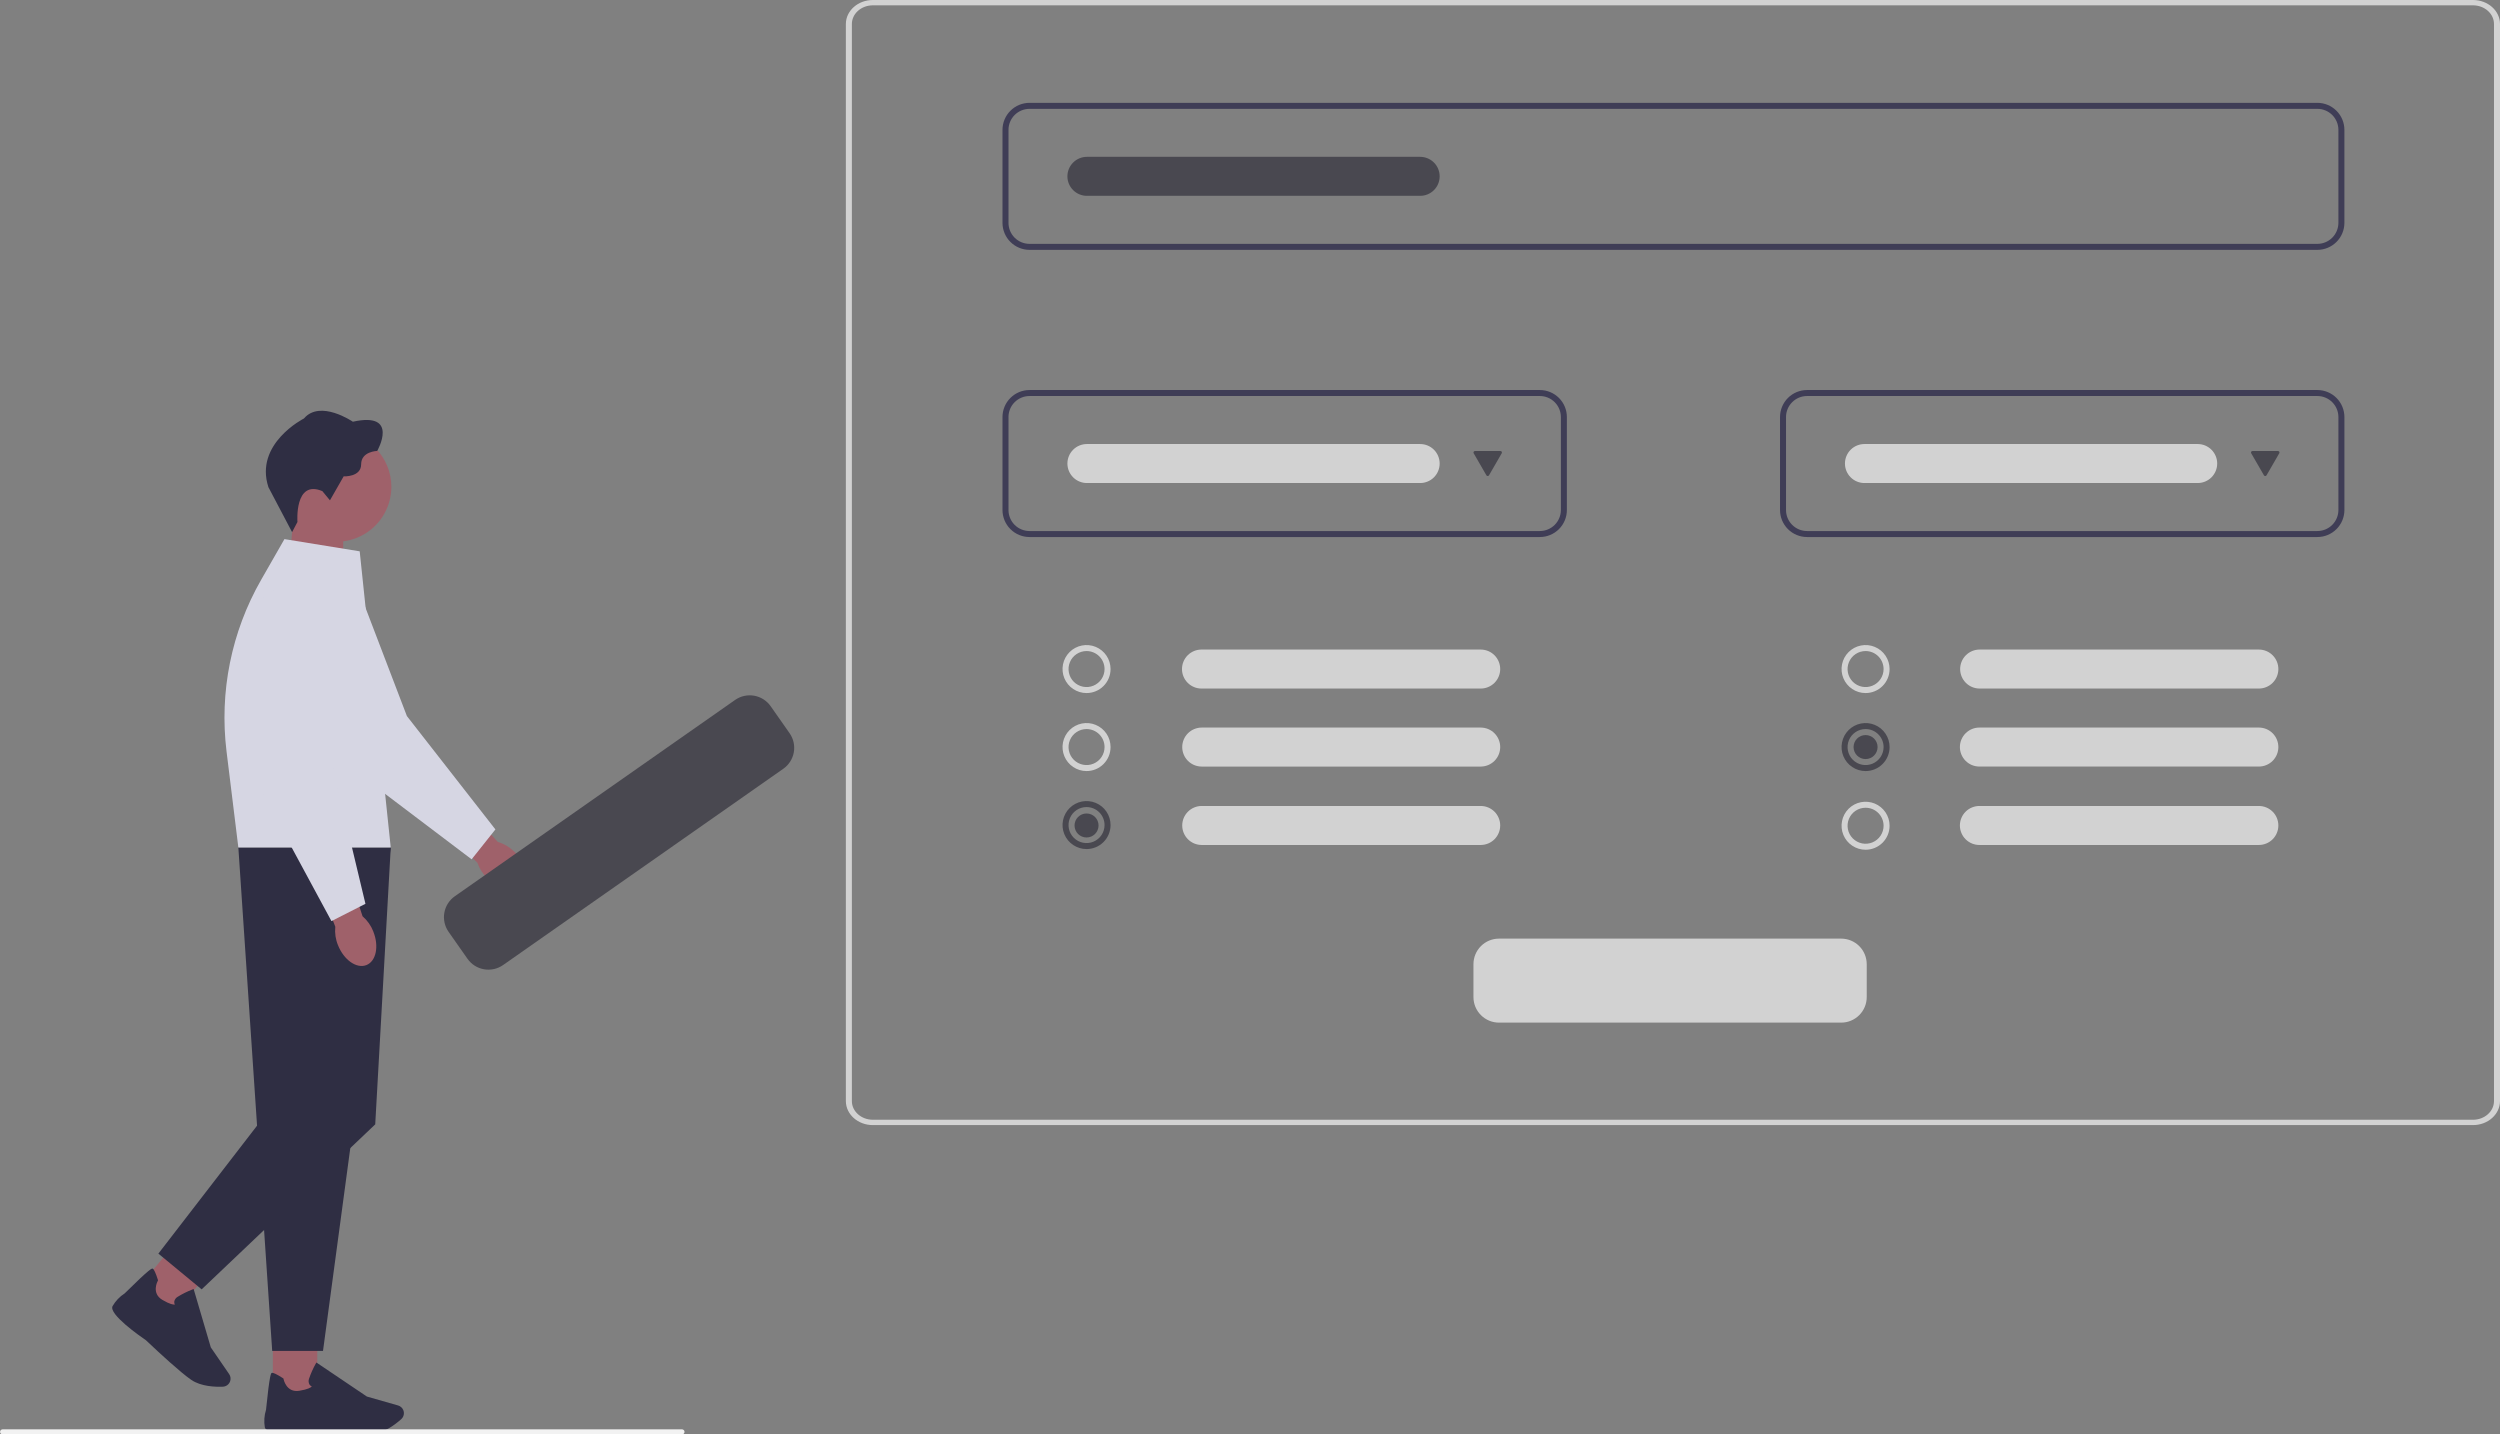 
<svg width="183" height="105" viewBox="0 0 183 105" fill="none" xmlns="http://www.w3.org/2000/svg">
<rect x="0" y="0" width="183" height="105" fill="#808080" stroke="none"/>
<g clip-path="url(#clip0_868_8186)">
<path d="M37.627 62.323C37.294 61.997 36.886 61.758 36.438 61.626L33.164 58.058L31.437 59.712L34.947 63.155C35.096 63.594 35.352 63.989 35.692 64.305C36.532 65.107 37.646 65.314 38.18 64.766C38.714 64.218 38.469 63.125 37.631 62.324H37.628L37.627 62.323Z" fill="#9F616A"/>
<path d="M36.262 60.716L34.523 62.902L25.532 56.1L25.524 56.085L20.27 46.286C20.054 45.882 19.923 45.437 19.885 44.98C19.847 44.522 19.903 44.062 20.05 43.627C20.197 43.192 20.431 42.792 20.739 42.452C21.047 42.111 21.421 41.837 21.838 41.646C22.256 41.455 22.709 41.352 23.168 41.343C23.627 41.333 24.083 41.418 24.508 41.591C24.933 41.765 25.318 42.024 25.639 42.352C25.96 42.68 26.211 43.07 26.376 43.498L29.785 52.416L36.263 60.713L36.262 60.716Z" fill="#D6D6E3"/>
<path d="M21.457 38.052H25.122V43.863L21.081 42.536L21.457 38.052Z" fill="#9F616A"/>
<path d="M28.648 35.636C28.648 36.431 28.412 37.209 27.969 37.87C27.527 38.532 26.899 39.047 26.163 39.352C25.428 39.656 24.619 39.736 23.838 39.58C23.057 39.425 22.34 39.042 21.777 38.48C21.214 37.917 20.831 37.2 20.676 36.42C20.521 35.64 20.6 34.831 20.905 34.096C21.209 33.361 21.725 32.733 22.387 32.291C23.049 31.849 23.827 31.613 24.623 31.613C25.691 31.613 26.714 32.037 27.469 32.791C28.224 33.546 28.648 34.569 28.648 35.636Z" fill="#9F616A"/>
<path d="M21.774 38.208L21.381 38.953L19.648 35.661C18.604 32.467 22.249 30.633 22.249 30.633C23.438 29.233 25.829 30.87 25.829 30.87C29.276 30.105 27.612 33.009 27.612 33.009C27.612 33.009 26.436 33.035 26.436 33.985C26.436 34.935 25.155 34.87 25.155 34.87L24.152 36.625L23.597 35.951C21.536 35.079 21.774 38.208 21.774 38.208Z" fill="#2F2E43"/>
<path d="M23.224 97.597H19.972V102.208H23.224V97.597Z" fill="#9F616A"/>
<path d="M26.391 104.999C24.964 104.999 22.88 104.85 22.864 104.848C22.306 104.898 19.523 105.117 19.385 104.48C19.312 104.053 19.342 103.614 19.472 103.201C19.741 100.542 19.84 100.511 19.899 100.494C19.994 100.466 20.27 100.598 20.719 100.886L20.747 100.905L20.753 100.937C20.761 100.978 20.959 101.954 21.902 101.806C22.548 101.703 22.758 101.561 22.825 101.491C22.755 101.46 22.696 101.411 22.654 101.348C22.618 101.285 22.597 101.216 22.591 101.144C22.584 101.072 22.594 101 22.618 100.932C22.75 100.543 22.917 100.167 23.118 99.81L23.16 99.735L26.857 102.228L29.14 102.88C29.224 102.904 29.302 102.947 29.368 103.005C29.434 103.063 29.486 103.136 29.52 103.217C29.567 103.33 29.578 103.454 29.551 103.573C29.525 103.692 29.462 103.8 29.371 103.881C28.956 104.254 28.132 104.892 27.267 104.971C27.037 104.994 26.733 105.001 26.391 105.001L26.391 104.999Z" fill="#2F2E43"/>
<path d="M10.145 94.239L12.652 96.31L15.591 92.754L13.084 90.684L10.145 94.239Z" fill="#9F616A"/>
<path d="M13.308 100.472C12.208 99.562 10.697 98.12 10.686 98.109C10.225 97.794 7.94 96.19 8.239 95.61C8.455 95.234 8.758 94.914 9.123 94.679C11.026 92.799 11.12 92.84 11.178 92.865C11.27 92.903 11.399 93.18 11.56 93.689L11.569 93.72L11.554 93.749C11.531 93.787 11.063 94.667 11.885 95.151C12.448 95.483 12.7 95.506 12.797 95.496C12.762 95.427 12.748 95.351 12.756 95.275C12.769 95.204 12.796 95.137 12.838 95.078C12.879 95.019 12.932 94.969 12.994 94.932C13.343 94.716 13.711 94.534 14.095 94.386L14.174 94.355L15.431 98.629L16.775 100.586C16.825 100.658 16.858 100.741 16.871 100.828C16.884 100.915 16.878 101.004 16.853 101.088C16.817 101.205 16.746 101.308 16.65 101.383C16.553 101.458 16.436 101.501 16.314 101.506C15.758 101.529 14.716 101.495 14 101.006C13.81 100.876 13.571 100.688 13.307 100.471L13.308 100.472Z" fill="#2F2E43"/>
<path d="M28.601 62.035L23.644 98.888H19.925L17.447 62.035H28.603H28.601Z" fill="#2F2E43"/>
<path d="M18.997 82.165L11.593 91.765L14.761 94.381L27.467 82.303L28.603 62.035L26.331 64.065L18.997 82.165Z" fill="#2F2E43"/>
<path d="M26.33 40.357L28.602 62.036H17.447L16.582 55C16.049 50.654 16.936 46.253 19.11 42.452L20.821 39.463L26.33 40.357Z" fill="#D6D6E3"/>
<path d="M27.331 68.196C27.163 67.761 26.891 67.374 26.538 67.069L25.041 62.462L22.781 63.252L24.544 67.839C24.496 68.3 24.565 68.767 24.744 69.195C25.174 70.272 26.103 70.923 26.816 70.646C27.529 70.37 27.759 69.273 27.328 68.196H27.331Z" fill="#9F616A"/>
<path d="M26.751 66.158L24.262 67.425L18.905 57.508V57.491L18.192 46.398C18.163 45.939 18.228 45.48 18.384 45.047C18.539 44.615 18.781 44.219 19.096 43.884C19.41 43.549 19.79 43.282 20.212 43.099C20.634 42.916 21.089 42.822 21.549 42.822C22.008 42.822 22.463 42.916 22.885 43.099C23.307 43.282 23.687 43.549 24.002 43.884C24.316 44.219 24.558 44.615 24.714 45.047C24.869 45.48 24.934 45.939 24.905 46.398L24.304 55.923L26.751 66.16L26.751 66.158Z" fill="#D6D6E3"/>
<path d="M181.022 82.357H63.895C62.803 82.357 61.918 81.57 61.917 80.6V1.757C61.919 0.787 62.803 0.001 63.895 0H181.022C182.114 0 182.999 0.787 183 1.757V80.6C182.998 81.57 182.114 82.356 181.022 82.357ZM63.895 0.39C63.046 0.39 62.358 1.002 62.357 1.756V80.6C62.357 81.354 63.046 81.965 63.895 81.966H181.022C181.871 81.966 182.559 81.354 182.56 80.6V1.756C182.56 1.002 181.871 0.391 181.022 0.39H63.895Z" fill="#D2D2D2"/>
<path d="M169.633 18.29H75.36C74.835 18.289 74.333 18.081 73.962 17.71C73.591 17.34 73.383 16.837 73.382 16.313V9.505C73.383 8.981 73.591 8.478 73.962 8.108C74.333 7.737 74.835 7.529 75.36 7.528H169.633C170.157 7.529 170.66 7.737 171.03 8.108C171.401 8.478 171.61 8.981 171.61 9.505V16.313C171.61 16.837 171.401 17.34 171.03 17.71C170.66 18.081 170.157 18.289 169.633 18.29ZM75.36 7.968C74.952 7.968 74.561 8.13 74.272 8.418C73.984 8.707 73.822 9.097 73.822 9.505V16.313C73.822 16.721 73.984 17.111 74.272 17.4C74.561 17.688 74.952 17.85 75.36 17.851H169.633C170.04 17.85 170.431 17.688 170.72 17.4C171.008 17.111 171.17 16.721 171.171 16.313V9.505C171.17 9.097 171.008 8.707 170.72 8.418C170.431 8.13 170.04 7.968 169.633 7.968H75.36Z" fill="#3F3D56"/>
<path d="M112.717 39.311H75.36C74.835 39.311 74.333 39.102 73.962 38.732C73.591 38.361 73.383 37.859 73.382 37.335V30.526C73.383 30.002 73.591 29.5 73.962 29.129C74.333 28.759 74.835 28.55 75.36 28.55H112.717C113.242 28.55 113.744 28.759 114.115 29.129C114.486 29.5 114.695 30.002 114.695 30.526V37.335C114.695 37.859 114.486 38.361 114.115 38.732C113.744 39.102 113.242 39.311 112.717 39.311ZM75.36 28.989C74.952 28.989 74.561 29.152 74.272 29.44C73.984 29.728 73.822 30.119 73.822 30.526V37.335C73.822 37.742 73.984 38.133 74.272 38.421C74.561 38.709 74.952 38.871 75.36 38.872H112.717C113.125 38.871 113.516 38.709 113.805 38.421C114.093 38.133 114.255 37.742 114.256 37.335V30.526C114.255 30.119 114.093 29.728 113.805 29.44C113.516 29.152 113.125 28.989 112.717 28.989H75.36Z" fill="#3F3D56"/>
<path d="M169.633 39.311H132.275C131.751 39.311 131.248 39.102 130.877 38.732C130.507 38.361 130.298 37.859 130.297 37.335V30.526C130.298 30.002 130.507 29.5 130.877 29.129C131.248 28.759 131.751 28.55 132.275 28.55H169.633C170.157 28.55 170.66 28.759 171.031 29.129C171.401 29.5 171.61 30.002 171.611 30.526V37.335C171.61 37.859 171.401 38.361 171.031 38.732C170.66 39.102 170.157 39.311 169.633 39.311ZM132.275 28.989C131.867 28.989 131.476 29.152 131.188 29.44C130.9 29.728 130.737 30.119 130.737 30.526V37.335C130.737 37.742 130.899 38.133 131.188 38.421C131.476 38.709 131.867 38.871 132.275 38.872H169.633C170.041 38.871 170.432 38.709 170.72 38.421C171.008 38.133 171.171 37.742 171.171 37.335V30.526C171.171 30.119 171.008 29.728 170.72 29.44C170.432 29.152 170.041 28.989 169.633 28.989H132.275Z" fill="#3F3D56"/>
<path d="M134.776 74.856H109.725C109.229 74.856 108.755 74.659 108.405 74.309C108.054 73.959 107.857 73.484 107.857 72.99V70.574C107.858 70.079 108.055 69.604 108.405 69.254C108.755 68.904 109.23 68.708 109.725 68.707H134.776C135.271 68.708 135.746 68.904 136.096 69.254C136.447 69.604 136.643 70.079 136.644 70.574V72.99C136.644 73.484 136.447 73.959 136.096 74.309C135.746 74.659 135.272 74.856 134.776 74.856Z" fill="#D2D2D2"/>
<path d="M79.535 50.732C79.187 50.732 78.847 50.628 78.558 50.435C78.269 50.242 78.044 49.968 77.911 49.647C77.778 49.326 77.743 48.972 77.811 48.632C77.879 48.291 78.047 47.978 78.293 47.732C78.538 47.486 78.852 47.319 79.193 47.252C79.534 47.184 79.887 47.219 80.208 47.352C80.529 47.485 80.804 47.71 80.997 47.999C81.19 48.288 81.293 48.627 81.293 48.975C81.293 49.441 81.108 49.888 80.778 50.217C80.449 50.547 80.002 50.732 79.535 50.732H79.535ZM79.535 47.657C79.274 47.657 79.019 47.734 78.802 47.879C78.585 48.024 78.416 48.23 78.317 48.471C78.217 48.711 78.191 48.976 78.242 49.232C78.292 49.487 78.418 49.722 78.602 49.907C78.787 50.091 79.022 50.216 79.277 50.267C79.533 50.318 79.798 50.292 80.039 50.192C80.28 50.092 80.486 49.923 80.631 49.707C80.776 49.49 80.853 49.235 80.853 48.975C80.853 48.625 80.714 48.29 80.467 48.043C80.22 47.796 79.884 47.657 79.535 47.657Z" fill="#D2D2D2"/>
<path d="M79.535 56.442C79.187 56.441 78.847 56.338 78.558 56.145C78.269 55.952 78.044 55.678 77.911 55.357C77.778 55.035 77.743 54.682 77.811 54.342C77.879 54.001 78.047 53.688 78.293 53.442C78.538 53.196 78.852 53.029 79.193 52.961C79.534 52.894 79.887 52.928 80.208 53.062C80.529 53.194 80.804 53.42 80.997 53.709C81.19 53.998 81.293 54.337 81.293 54.685C81.293 55.151 81.108 55.598 80.778 55.927C80.449 56.257 80.002 56.442 79.535 56.442H79.535ZM79.535 53.367C79.274 53.367 79.019 53.444 78.802 53.589C78.585 53.734 78.416 53.94 78.317 54.18C78.217 54.421 78.191 54.686 78.242 54.942C78.292 55.197 78.418 55.432 78.602 55.617C78.787 55.801 79.022 55.926 79.277 55.977C79.533 56.028 79.798 56.002 80.039 55.902C80.28 55.802 80.486 55.633 80.631 55.417C80.776 55.2 80.853 54.945 80.853 54.685C80.853 54.335 80.714 54 80.467 53.753C80.22 53.506 79.884 53.367 79.535 53.367Z" fill="#D2D2D2"/>
<path d="M79.535 62.152C79.187 62.151 78.847 62.048 78.558 61.855C78.269 61.662 78.044 61.388 77.911 61.066C77.778 60.745 77.743 60.392 77.811 60.051C77.879 59.711 78.047 59.398 78.293 59.152C78.538 58.906 78.852 58.739 79.193 58.671C79.534 58.604 79.887 58.639 80.208 58.772C80.529 58.904 80.804 59.13 80.997 59.419C81.19 59.708 81.293 60.047 81.293 60.395C81.293 60.861 81.108 61.307 80.778 61.637C80.449 61.967 80.002 62.152 79.535 62.152H79.535ZM79.535 59.077C79.274 59.077 79.019 59.154 78.802 59.299C78.585 59.444 78.416 59.65 78.317 59.89C78.217 60.131 78.191 60.396 78.242 60.652C78.292 60.907 78.418 61.142 78.602 61.326C78.787 61.511 79.022 61.636 79.277 61.687C79.533 61.738 79.798 61.712 80.039 61.612C80.28 61.512 80.486 61.343 80.631 61.127C80.776 60.91 80.853 60.655 80.853 60.395C80.853 60.045 80.714 59.71 80.467 59.463C80.22 59.216 79.884 59.077 79.535 59.077Z" fill="#494850"/>
<path d="M87.95 47.547C87.571 47.547 87.208 47.697 86.94 47.965C86.672 48.233 86.521 48.596 86.521 48.974C86.521 49.353 86.672 49.716 86.94 49.984C87.208 50.252 87.571 50.402 87.95 50.402H108.387C108.765 50.402 109.129 50.252 109.397 49.984C109.664 49.716 109.815 49.353 109.815 48.974C109.815 48.596 109.664 48.233 109.397 47.965C109.129 47.697 108.765 47.547 108.387 47.547H87.95Z" fill="#D2D2D2"/>
<path d="M87.95 53.258C87.574 53.263 87.215 53.415 86.951 53.682C86.687 53.95 86.539 54.31 86.539 54.685C86.539 55.061 86.687 55.421 86.951 55.688C87.215 55.956 87.574 56.108 87.95 56.113H108.387C108.765 56.113 109.129 55.962 109.397 55.695C109.664 55.427 109.815 55.064 109.815 54.685C109.815 54.307 109.664 53.944 109.397 53.676C109.129 53.408 108.765 53.258 108.387 53.258H87.95Z" fill="#D2D2D2"/>
<path d="M87.95 58.997C87.574 59.002 87.215 59.154 86.951 59.422C86.687 59.689 86.539 60.049 86.539 60.425C86.539 60.8 86.687 61.16 86.951 61.428C87.215 61.695 87.574 61.847 87.95 61.852H108.387C108.765 61.852 109.129 61.702 109.397 61.434C109.664 61.166 109.815 60.803 109.815 60.425C109.815 60.046 109.664 59.683 109.397 59.415C109.129 59.148 108.765 58.997 108.387 58.997H87.95Z" fill="#D2D2D2"/>
<path d="M136.56 50.732C136.212 50.732 135.872 50.629 135.583 50.436C135.294 50.242 135.069 49.968 134.936 49.647C134.803 49.326 134.768 48.973 134.836 48.632C134.904 48.291 135.071 47.978 135.317 47.732C135.563 47.487 135.876 47.319 136.217 47.252C136.558 47.184 136.912 47.218 137.233 47.352C137.554 47.484 137.829 47.71 138.022 47.999C138.215 48.288 138.318 48.627 138.318 48.975C138.318 49.441 138.133 49.888 137.803 50.217C137.473 50.547 137.026 50.732 136.56 50.732ZM136.56 47.657C136.299 47.657 136.044 47.734 135.827 47.879C135.611 48.024 135.442 48.23 135.342 48.471C135.242 48.711 135.216 48.976 135.267 49.232C135.318 49.487 135.443 49.722 135.628 49.907C135.812 50.091 136.047 50.216 136.303 50.267C136.559 50.318 136.824 50.292 137.065 50.192C137.306 50.092 137.511 49.923 137.656 49.707C137.801 49.49 137.879 49.235 137.879 48.975C137.879 48.802 137.844 48.63 137.778 48.471C137.712 48.311 137.615 48.165 137.492 48.043C137.37 47.921 137.225 47.824 137.065 47.757C136.905 47.691 136.733 47.657 136.56 47.657Z" fill="#D2D2D2"/>
<path d="M136.56 56.442C136.212 56.442 135.872 56.339 135.583 56.146C135.294 55.953 135.069 55.678 134.936 55.357C134.803 55.036 134.768 54.683 134.836 54.342C134.904 54.001 135.071 53.688 135.317 53.442C135.563 53.197 135.876 53.029 136.217 52.962C136.558 52.894 136.912 52.928 137.233 53.062C137.554 53.194 137.829 53.42 138.022 53.709C138.215 53.998 138.318 54.337 138.318 54.685C138.318 55.151 138.133 55.598 137.803 55.927C137.473 56.257 137.026 56.442 136.56 56.442ZM136.56 53.367C136.299 53.367 136.044 53.444 135.827 53.589C135.611 53.734 135.442 53.94 135.342 54.18C135.242 54.421 135.216 54.686 135.267 54.942C135.318 55.197 135.443 55.432 135.628 55.617C135.812 55.801 136.047 55.926 136.303 55.977C136.559 56.028 136.824 56.002 137.065 55.902C137.306 55.802 137.511 55.633 137.656 55.417C137.801 55.2 137.879 54.945 137.879 54.685C137.879 54.512 137.844 54.34 137.778 54.18C137.712 54.021 137.615 53.875 137.492 53.753C137.37 53.631 137.225 53.533 137.065 53.467C136.905 53.401 136.733 53.367 136.56 53.367Z" fill="#494850"/>
<path d="M136.56 62.201C136.212 62.201 135.872 62.098 135.583 61.905C135.294 61.712 135.069 61.438 134.936 61.117C134.803 60.796 134.768 60.443 134.836 60.102C134.904 59.761 135.071 59.448 135.317 59.202C135.563 58.956 135.876 58.789 136.217 58.721C136.558 58.654 136.912 58.688 137.233 58.821C137.554 58.954 137.829 59.179 138.022 59.468C138.215 59.757 138.318 60.097 138.318 60.444C138.318 60.91 138.133 61.357 137.803 61.687C137.473 62.016 137.026 62.201 136.56 62.201ZM136.56 59.127C136.299 59.127 136.044 59.204 135.827 59.349C135.611 59.494 135.442 59.699 135.342 59.94C135.242 60.181 135.216 60.446 135.267 60.702C135.318 60.957 135.443 61.192 135.628 61.376C135.812 61.56 136.047 61.686 136.303 61.737C136.559 61.788 136.824 61.762 137.065 61.662C137.306 61.562 137.511 61.393 137.656 61.176C137.801 60.96 137.879 60.705 137.879 60.444C137.879 60.271 137.844 60.1 137.778 59.94C137.712 59.78 137.615 59.635 137.492 59.513C137.37 59.39 137.225 59.293 137.065 59.227C136.905 59.161 136.733 59.127 136.56 59.127Z" fill="#D2D2D2"/>
<path d="M144.911 47.547C144.532 47.547 144.169 47.697 143.901 47.965C143.633 48.233 143.482 48.596 143.482 48.974C143.482 49.353 143.633 49.716 143.901 49.984C144.169 50.252 144.532 50.402 144.911 50.402H165.348C165.726 50.402 166.09 50.252 166.358 49.984C166.626 49.716 166.776 49.353 166.776 48.974C166.776 48.596 166.626 48.233 166.358 47.965C166.09 47.697 165.726 47.547 165.348 47.547H144.911Z" fill="#D2D2D2"/>
<path d="M144.911 53.257C144.722 53.255 144.534 53.29 144.359 53.36C144.183 53.431 144.024 53.536 143.889 53.669C143.754 53.801 143.648 53.96 143.575 54.134C143.502 54.308 143.464 54.495 143.464 54.684C143.464 54.873 143.502 55.061 143.575 55.235C143.648 55.409 143.754 55.568 143.889 55.7C144.024 55.833 144.183 55.938 144.359 56.009C144.534 56.079 144.722 56.114 144.911 56.112H165.348C165.726 56.112 166.09 55.962 166.358 55.694C166.626 55.426 166.776 55.063 166.776 54.684C166.776 54.306 166.626 53.943 166.358 53.675C166.09 53.407 165.726 53.257 165.348 53.257H144.911Z" fill="#D2D2D2"/>
<path d="M144.911 58.997C144.722 58.995 144.534 59.03 144.359 59.101C144.183 59.171 144.024 59.276 143.889 59.409C143.754 59.542 143.648 59.7 143.575 59.874C143.502 60.049 143.464 60.236 143.464 60.425C143.464 60.614 143.502 60.801 143.575 60.975C143.648 61.15 143.754 61.308 143.889 61.441C144.024 61.573 144.183 61.678 144.359 61.749C144.534 61.819 144.722 61.855 144.911 61.852H165.348C165.726 61.852 166.09 61.702 166.358 61.434C166.626 61.166 166.776 60.803 166.776 60.425C166.776 60.046 166.626 59.683 166.358 59.415C166.09 59.148 165.726 58.997 165.348 58.997H144.911Z" fill="#D2D2D2"/>
<path d="M79.563 32.503C79.184 32.503 78.82 32.653 78.553 32.921C78.285 33.189 78.134 33.552 78.134 33.931C78.134 34.309 78.285 34.672 78.553 34.94C78.82 35.208 79.184 35.358 79.563 35.358H103.955C104.334 35.358 104.697 35.208 104.965 34.94C105.233 34.672 105.383 34.309 105.383 33.931C105.383 33.552 105.233 33.189 104.965 32.921C104.697 32.653 104.334 32.503 103.955 32.503H79.563Z" fill="#D2D2D2"/>
<path d="M79.563 11.48C79.184 11.48 78.82 11.631 78.553 11.899C78.285 12.166 78.134 12.529 78.134 12.908C78.134 13.287 78.285 13.65 78.553 13.917C78.82 14.185 79.184 14.335 79.563 14.335H103.955C104.334 14.335 104.697 14.185 104.965 13.917C105.233 13.65 105.383 13.287 105.383 12.908C105.383 12.529 105.233 12.166 104.965 11.899C104.697 11.631 104.334 11.48 103.955 11.48H79.563Z" fill="#494850"/>
<path d="M107.967 33.014C107.947 33.014 107.928 33.019 107.912 33.028C107.895 33.038 107.881 33.052 107.872 33.069C107.862 33.085 107.857 33.104 107.857 33.123C107.857 33.143 107.862 33.162 107.872 33.178L108.804 34.793C108.814 34.809 108.828 34.823 108.845 34.833C108.861 34.843 108.88 34.847 108.9 34.847C108.919 34.847 108.938 34.843 108.954 34.833C108.971 34.823 108.985 34.809 108.995 34.793L109.927 33.178C109.937 33.162 109.942 33.143 109.942 33.123C109.942 33.104 109.937 33.085 109.928 33.069C109.918 33.052 109.904 33.038 109.887 33.028C109.871 33.019 109.852 33.014 109.832 33.014H107.967Z" fill="#494850"/>
<path d="M136.478 32.503C136.099 32.503 135.736 32.653 135.468 32.921C135.2 33.189 135.05 33.552 135.05 33.931C135.05 34.309 135.2 34.672 135.468 34.94C135.736 35.208 136.099 35.358 136.478 35.358H160.871C161.249 35.358 161.613 35.208 161.881 34.94C162.148 34.672 162.299 34.309 162.299 33.931C162.299 33.552 162.148 33.189 161.881 32.921C161.613 32.653 161.249 32.503 160.871 32.503H136.478Z" fill="#D2D2D2"/>
<path d="M164.882 33.014C164.863 33.014 164.844 33.019 164.827 33.028C164.81 33.038 164.796 33.052 164.787 33.069C164.777 33.085 164.772 33.104 164.772 33.123C164.772 33.143 164.777 33.162 164.787 33.178L165.72 34.793C165.729 34.809 165.743 34.823 165.76 34.833C165.777 34.843 165.796 34.848 165.815 34.848C165.834 34.848 165.853 34.843 165.87 34.833C165.887 34.823 165.9 34.809 165.91 34.793L166.843 33.178C166.852 33.162 166.857 33.143 166.858 33.123C166.858 33.104 166.852 33.085 166.843 33.069C166.833 33.052 166.819 33.038 166.803 33.028C166.786 33.019 166.767 33.014 166.748 33.014H164.882Z" fill="#494850"/>
<path d="M136.56 55.564C137.046 55.564 137.439 55.17 137.439 54.685C137.439 54.2 137.046 53.807 136.56 53.807C136.075 53.807 135.681 54.2 135.681 54.685C135.681 55.17 136.075 55.564 136.56 55.564Z" fill="#494850"/>
<path d="M79.535 61.304C80.021 61.304 80.414 60.91 80.414 60.425C80.414 59.94 80.021 59.547 79.535 59.547C79.05 59.547 78.656 59.94 78.656 60.425C78.656 60.91 79.05 61.304 79.535 61.304Z" fill="#494850"/>
<path d="M49.929 104.998H0.185C0.137 104.997 0.091 104.977 0.058 104.942C0.025 104.908 0.006 104.862 0.006 104.814C0.006 104.766 0.025 104.72 0.058 104.685C0.091 104.651 0.137 104.631 0.185 104.629H49.929C49.977 104.631 50.022 104.651 50.056 104.685C50.089 104.72 50.107 104.766 50.107 104.814C50.107 104.862 50.089 104.908 50.056 104.942C50.022 104.977 49.977 104.997 49.929 104.998Z" fill="#F2F2F2"/>
<path d="M57.341 56.272L36.824 70.643C36.418 70.926 35.916 71.037 35.428 70.951C34.94 70.866 34.507 70.59 34.222 70.185L32.834 68.207C32.551 67.801 32.439 67.299 32.525 66.812C32.611 66.324 32.887 65.891 33.292 65.606L53.809 51.235C54.215 50.952 54.717 50.84 55.205 50.926C55.692 51.012 56.126 51.288 56.411 51.693L57.798 53.671C58.082 54.077 58.194 54.578 58.108 55.066C58.022 55.553 57.746 55.987 57.341 56.272Z" fill="#494850"/>
</g>
<defs>
<clipPath id="clip0_868_8186">
<rect width="183" height="105" fill="white"/>
</clipPath>
</defs>
</svg>
